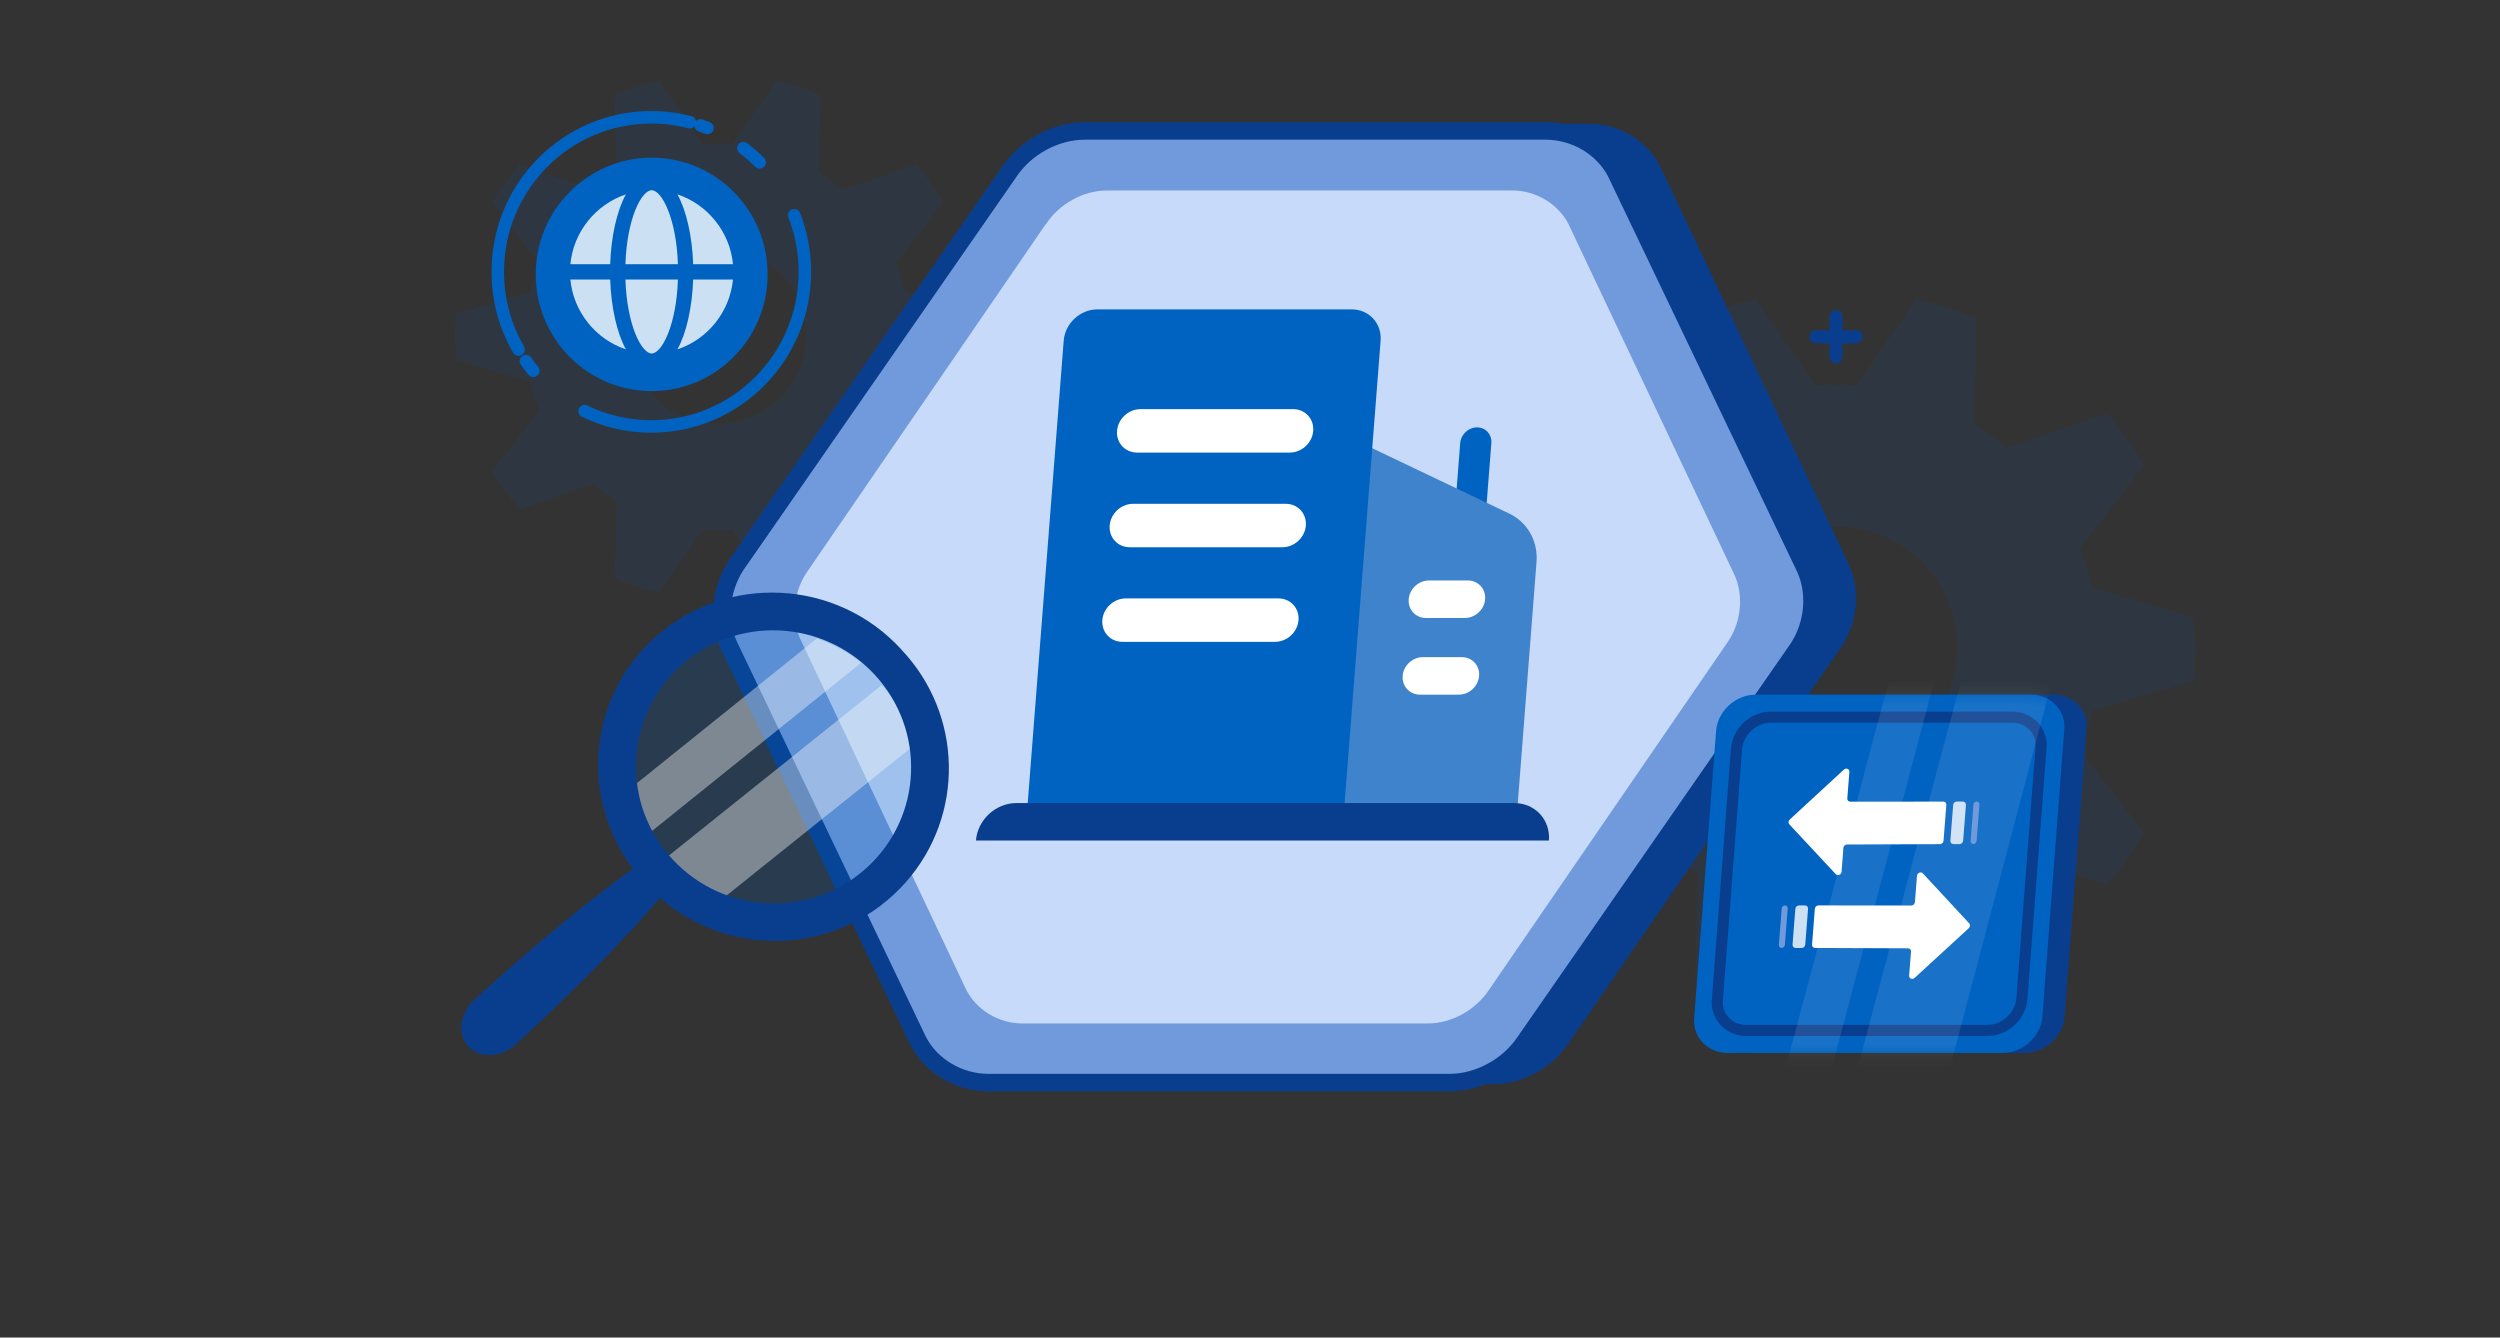 <?xml version="1.0" encoding="UTF-8"?>
<svg xmlns="http://www.w3.org/2000/svg" width="200" height="107" viewBox="0 0 200 107" fill="none">
  <rect x="0" y="0" width="200" height="107" fill="#333333" stroke="none"/>
  <path opacity="0.1" d="M146.88 30.77C147.44 30.77 147.977 30.77 148.533 30.84L153.299 23.941C154.953 24.313 156.577 24.829 158.135 25.492L157.9 33.912C158.839 34.486 159.73 35.131 160.574 35.842L168.522 33.083C169.649 34.368 170.647 35.753 171.516 37.223L166.367 43.886C166.787 44.898 167.13 45.952 167.395 47.023L175.479 49.399C175.557 50.246 175.608 51.086 175.608 51.922C175.608 52.758 175.608 53.616 175.479 54.463L167.395 56.839C167.13 57.911 166.787 58.953 166.367 59.977L171.516 66.64C170.647 68.109 169.645 69.494 168.522 70.78L160.574 68.021C159.73 68.732 158.831 69.376 157.9 69.951L158.135 78.359C156.57 79.022 154.953 79.549 153.299 79.918L148.533 73.019C147.977 73.019 147.436 73.085 146.88 73.085C146.324 73.085 145.775 73.085 145.215 73.019L140.449 79.918C138.795 79.538 137.171 79.022 135.613 78.359L135.849 69.951C134.91 69.376 134.018 68.725 133.175 68.021L125.227 70.78C124.111 69.494 123.102 68.102 122.232 66.64L127.381 59.977C126.961 58.964 126.619 57.911 126.372 56.839L118.277 54.463C118.277 53.624 118.148 52.777 118.148 51.922C118.148 51.068 118.148 50.235 118.277 49.399L126.372 47.023C126.626 45.952 126.958 44.909 127.381 43.886L122.232 37.223C123.105 35.761 124.111 34.368 125.227 33.083L133.175 35.842C134.018 35.131 134.906 34.486 135.849 33.912L135.613 25.492C137.178 24.84 138.795 24.325 140.449 23.941L145.215 30.84C145.775 30.799 146.313 30.77 146.88 30.77ZM137.171 51.775C137.171 57.115 141.517 61.439 146.88 61.439C152.242 61.439 156.588 57.112 156.588 51.775C156.588 46.438 152.242 42.11 146.88 42.11C141.517 42.11 137.171 46.438 137.171 51.775Z" fill="#0063C1"></path>
  <path opacity="0.1" d="M57.414 11.477C57.824 11.477 58.217 11.477 58.623 11.528L62.108 6.484C63.317 6.756 64.505 7.133 65.644 7.618L65.471 13.774C66.158 14.194 66.81 14.665 67.426 15.185L73.237 13.168C74.061 14.108 74.791 15.12 75.427 16.195L71.662 21.066C71.969 21.807 72.22 22.577 72.413 23.36L78.324 25.097C78.381 25.717 78.418 26.331 78.418 26.942C78.418 27.553 78.418 28.181 78.324 28.8L72.413 30.537C72.22 31.32 71.969 32.083 71.662 32.831L75.427 37.703C74.791 38.777 74.059 39.789 73.237 40.729L67.426 38.712C66.81 39.232 66.153 39.703 65.471 40.123L65.644 46.271C64.499 46.756 63.317 47.141 62.108 47.41L58.623 42.367C58.217 42.367 57.821 42.415 57.414 42.415C57.008 42.415 56.606 42.415 56.197 42.367L52.713 47.41C51.504 47.133 50.316 46.756 49.177 46.271L49.349 40.123C48.663 39.703 48.011 39.227 47.394 38.712L41.583 40.729C40.767 39.789 40.029 38.772 39.394 37.703L43.158 32.831C42.851 32.091 42.601 31.32 42.421 30.537L36.502 28.8C36.502 28.186 36.407 27.567 36.407 26.942C36.407 26.317 36.407 25.709 36.502 25.097L42.421 23.36C42.606 22.577 42.849 21.815 43.158 21.066L39.394 16.195C40.032 15.126 40.767 14.108 41.583 13.168L47.394 15.185C48.011 14.665 48.66 14.194 49.349 13.774L49.177 7.618C50.321 7.141 51.504 6.764 52.713 6.484L56.197 11.528C56.606 11.498 57 11.477 57.414 11.477ZM50.316 26.834C50.316 30.739 53.493 33.9 57.414 33.9C61.335 33.9 64.513 30.736 64.513 26.834C64.513 22.932 61.335 19.768 57.414 19.768C53.493 19.768 50.316 22.932 50.316 26.834Z" fill="#0063C1"></path>
  <path d="M147.814 44.975L132.781 13.253C131.738 11.229 129.517 9.904 127.167 9.904H90.296C87.928 9.904 85.547 11.233 84.227 13.253L62.402 44.97C61.095 46.995 60.917 49.648 61.947 51.667L76.98 83.389C78.023 85.409 80.244 86.738 82.594 86.738H119.465C121.833 86.738 124.214 85.409 125.534 83.389L147.359 51.667C148.666 49.648 148.844 46.995 147.814 44.97V44.975Z" fill="#093E8E"></path>
  <path d="M80.708 13.792C82.028 11.785 84.432 10.475 86.782 10.475H123.653C126.003 10.475 128.223 11.79 129.267 13.792L144.3 45.222C145.325 47.228 145.147 49.854 143.84 51.861L122.02 83.291C120.7 85.297 118.297 86.608 115.947 86.608H79.076C76.726 86.608 74.505 85.293 73.461 83.291L58.429 51.861C57.403 49.854 57.581 47.228 58.888 45.222L80.708 13.792Z" fill="#709ADB" stroke="#093E8E" stroke-width="1.4"></path>
  <path d="M83.647 17.95L64.467 45.896C63.423 47.539 63.289 49.658 64.092 51.269L77.314 79.216C78.144 80.81 79.91 81.878 81.787 81.878H114.221C116.116 81.878 118.056 80.81 119.135 79.167L138.315 51.22C139.359 49.577 139.488 47.458 138.69 45.847L125.468 17.9C124.634 16.307 122.872 15.238 120.995 15.238H88.561C86.67 15.238 84.726 16.307 83.665 17.95H83.647Z" fill="#C7DAFA"></path>
  <path d="M55.167 17.851L55.167 17.852C55.41 18.943 56.519 19.593 57.615 19.308L57.615 19.308L57.617 19.307C58.71 19.015 59.374 17.887 59.087 16.814C58.811 15.755 57.715 15.151 56.657 15.434C55.602 15.717 54.932 16.79 55.167 17.851ZM56.823 16.079C57.534 15.889 58.252 16.299 58.437 16.986C58.621 17.696 58.178 18.454 57.441 18.651C56.708 18.848 55.983 18.41 55.822 17.698C55.663 16.993 56.108 16.27 56.823 16.079Z" fill="#093E8E" stroke="#093E8E" stroke-width="0.521"></path>
  <path d="M51.215 26.102L51.215 29.303M52.815 27.702H49.614" stroke="#093E8E" stroke-width="1.042" stroke-linecap="round"></path>
  <path d="M146.878 25.346L146.878 28.547M148.479 26.946H145.278" stroke="#093E8E" stroke-width="1.042" stroke-linecap="round"></path>
  <path d="M118.791 42.038H116.303L116.817 35.438C116.873 34.752 117.471 34.191 118.161 34.191C118.846 34.191 119.36 34.747 119.309 35.438L118.795 42.038H118.791Z" fill="#0063C1"></path>
  <path d="M121.245 66.457H105.575L108.025 35.023L120.741 41.087C122.2 41.782 123.052 43.296 122.922 44.959L121.25 66.453L121.245 66.457Z" fill="#3E83CC"></path>
  <path d="M107.392 66.458H82.045L85.097 27.256C85.204 25.871 86.413 24.75 87.798 24.75H108.138C109.523 24.75 110.555 25.871 110.449 27.256L107.396 66.458H107.392Z" fill="#0063C1"></path>
  <path d="M116.707 55.572H113.598C112.769 55.572 112.149 54.9 112.213 54.071C112.278 53.242 113.001 52.57 113.835 52.57H116.943C117.772 52.57 118.393 53.242 118.328 54.071C118.263 54.9 117.54 55.572 116.707 55.572Z" fill="white"></path>
  <path d="M117.188 49.439H114.08C113.251 49.439 112.63 48.767 112.695 47.938C112.76 47.109 113.483 46.438 114.316 46.438H117.424C118.254 46.438 118.874 47.109 118.81 47.938C118.745 48.767 118.022 49.439 117.188 49.439Z" fill="white"></path>
  <path d="M102.592 43.779H90.377C89.418 43.779 88.7 43.001 88.774 42.042C88.848 41.083 89.687 40.305 90.65 40.305H102.865C103.824 40.305 104.542 41.083 104.468 42.042C104.394 43.001 103.555 43.779 102.592 43.779Z" fill="white"></path>
  <path d="M103.181 36.206H90.966C90.007 36.206 89.29 35.428 89.364 34.469C89.438 33.511 90.276 32.732 91.24 32.732H103.455C104.413 32.732 105.131 33.511 105.057 34.469C104.983 35.428 104.145 36.206 103.181 36.206Z" fill="white"></path>
  <path d="M102.005 51.347H89.79C88.831 51.347 88.113 50.569 88.187 49.61C88.261 48.651 89.099 47.873 90.063 47.873H102.278C103.237 47.873 103.955 48.651 103.881 49.61C103.806 50.569 102.968 51.347 102.005 51.347Z" fill="white"></path>
  <path d="M121.149 64.246H81.308C79.65 64.246 78.205 65.589 78.075 67.243H123.915C124.044 65.585 122.807 64.246 121.149 64.246Z" fill="#093E8E"></path>
  <path d="M52.135 31.288C57.258 31.288 61.41 27.109 61.41 21.952C61.41 16.794 57.258 12.615 52.135 12.615C47.011 12.615 42.859 16.799 42.859 21.952C42.859 27.105 47.011 31.288 52.135 31.288Z" fill="#0063C1"></path>
  <path d="M63.541 17.225C64.09 18.625 64.389 20.151 64.389 21.749C64.389 28.577 58.89 34.116 52.103 34.116C50.19 34.116 48.379 33.676 46.765 32.89M60.772 12.987C60.366 12.579 59.934 12.202 59.474 11.856M56.598 10.236C56.411 10.164 56.223 10.092 56.036 10.029M55.193 9.778C54.208 9.522 53.173 9.383 52.103 9.383C45.32 9.383 39.822 14.917 39.822 21.749C39.822 24.016 40.428 26.139 41.485 27.966M42.074 28.886C42.261 29.156 42.462 29.412 42.667 29.663" stroke="#0063C1" stroke-linecap="round" stroke-linejoin="round"></path>
  <path d="M52.134 28.279C52.938 28.279 54.115 26.031 54.233 22.361H50.035C50.152 26.031 51.33 28.279 52.134 28.279Z" fill="#CCE0F3"></path>
  <path d="M58.638 21.136C58.398 18.574 56.635 16.364 54.195 15.549C54.914 16.849 55.378 18.91 55.452 21.136H58.638Z" fill="#CCE0F3"></path>
  <path d="M52.134 15.219C51.33 15.219 50.152 17.467 50.035 21.137H54.233C54.115 17.467 52.938 15.219 52.134 15.219Z" fill="#CCE0F3"></path>
  <path d="M45.63 22.361C45.87 24.923 47.633 27.134 50.072 27.949C49.353 26.649 48.89 24.588 48.815 22.361H45.63Z" fill="#CCE0F3"></path>
  <path d="M58.638 22.361H55.452C55.378 24.588 54.914 26.649 54.195 27.949C56.635 27.134 58.398 24.923 58.638 22.361Z" fill="#CCE0F3"></path>
  <path d="M45.63 21.136H48.815C48.89 18.91 49.353 16.849 50.072 15.549C47.633 16.364 45.87 18.58 45.63 21.136Z" fill="#CCE0F3"></path>
  <g clip-path="url(#clip0_633_8255)">
    <path opacity="0.2" d="M61.746 74.154C68.9 74.154 74.7 68.425 74.7 61.358C74.7 54.291 68.9 48.562 61.746 48.562C54.592 48.562 48.793 54.291 48.793 61.358C48.793 68.425 54.592 74.154 61.746 74.154Z" fill="#0063C1"></path>
    <path opacity="0.4" d="M68.909 53.009L50.699 67.655C50.616 67.484 50.542 67.322 50.477 67.152C50.017 66.056 49.729 64.904 49.614 63.728L65.336 51.086C66.625 51.516 67.833 52.173 68.901 53.017L68.909 53.009Z" fill="#FAFAFA"></path>
    <path opacity="0.4" d="M73.106 59.647L55.865 73.449C54.23 72.589 52.809 71.372 51.717 69.879L70.543 54.803C71.751 56.198 72.638 57.854 73.106 59.647Z" fill="#FAFAFA"></path>
    <path d="M72.112 51.961C66.929 46.29 58.108 45.86 52.407 50.98C47.101 55.759 46.329 63.775 50.625 69.504C49.664 70.194 48.719 70.908 47.783 71.63C46.444 72.677 45.121 73.748 43.815 74.835C42.517 75.93 41.228 77.034 39.963 78.17C39.322 78.73 38.706 79.306 38.074 79.874C37.737 80.15 37.466 80.49 37.26 80.864C37.154 81.075 37.072 81.294 37.006 81.521C36.932 81.788 36.899 82.073 36.907 82.356C36.948 83.403 37.753 84.263 38.797 84.385C39.076 84.418 39.363 84.409 39.642 84.361C39.881 84.32 40.102 84.255 40.324 84.158C40.727 83.987 41.08 83.744 41.384 83.436C42.008 82.86 42.632 82.284 43.248 81.699C44.48 80.539 45.696 79.346 46.895 78.153C48.095 76.961 49.286 75.719 50.436 74.486C51.224 73.626 52.021 72.749 52.801 71.841C58.609 76.879 67.414 76.312 72.474 70.567C77.197 65.203 77.033 57.154 72.104 51.961H72.112ZM69.369 69.39C64.909 73.48 57.943 73.196 53.812 68.757C49.68 64.319 49.943 57.398 54.395 53.316C58.855 49.227 65.812 49.511 69.952 53.949C74.084 58.388 73.829 65.301 69.369 69.39Z" fill="#093E8E"></path>
  </g>
  <path d="M162.029 84.23H139.942C138.373 84.23 137.127 82.921 137.324 81.353L139.069 58.452C139.199 56.883 140.638 55.574 142.21 55.574H164.297C165.866 55.574 167.112 56.883 166.915 58.452L165.17 81.353C165.04 82.921 163.602 84.23 162.029 84.23Z" fill="#093E8E"></path>
  <path d="M160.249 84.23H138.161C136.593 84.23 135.347 82.921 135.543 81.353L137.288 58.452C137.418 56.883 138.857 55.574 140.429 55.574H162.517C164.085 55.574 165.331 56.883 165.135 58.452L163.389 81.353C163.26 82.921 161.821 84.23 160.249 84.23Z" fill="#0063C1"></path>
  <path d="M159.006 82.434H139.686C138.314 82.434 137.225 81.29 137.398 79.918L138.923 59.887C139.037 58.515 140.295 57.371 141.671 57.371H160.987C162.359 57.371 163.448 58.515 163.275 59.887L161.75 79.918C161.636 81.29 160.378 82.434 159.002 82.434H159.006Z" stroke="#093E8E" stroke-width="0.89" stroke-miterlimit="10"></path>
  <mask id="mask0_633_8255" style="mask-type:luminance" maskUnits="userSpaceOnUse" x="135" y="55" width="31" height="30">
    <path d="M160.249 84.23H138.161C136.593 84.23 135.347 82.921 135.543 81.353L137.288 58.452C137.418 56.883 138.857 55.574 140.429 55.574H162.517C164.085 55.574 165.331 56.883 165.135 58.452L163.389 81.353C163.26 82.921 161.821 84.23 160.249 84.23Z" fill="white"></path>
  </mask>
  <g mask="url(#mask0_633_8255)">
    <path opacity="0.1" d="M152.069 50.895L140.976 92.448H144.694L155.685 50.895H152.065H152.069Z" fill="white"></path>
    <path opacity="0.1" d="M157.831 50.895L146.738 92.452H154.144L165.103 50.895H157.831Z" fill="white"></path>
  </g>
  <path d="M157.503 74.253C156.057 75.582 154.61 76.91 153.167 78.235C152.987 78.4 152.711 78.278 152.731 78.046C152.782 77.405 152.833 76.769 152.881 76.128C152.892 75.982 152.782 75.865 152.637 75.865C149.673 75.853 148.167 75.845 145.207 75.837C145.062 75.837 144.952 75.715 144.964 75.57C145.038 74.611 145.113 73.655 145.188 72.7C145.2 72.551 145.329 72.433 145.475 72.433C148.439 72.433 149.944 72.441 152.908 72.441C153.053 72.441 153.183 72.319 153.195 72.173C153.25 71.47 153.305 70.766 153.36 70.059C153.38 69.823 153.671 69.705 153.828 69.87C155.062 71.203 156.3 72.535 157.535 73.868C157.633 73.97 157.617 74.143 157.503 74.249V74.253Z" fill="white"></path>
  <path opacity="0.8" d="M143.91 72.434C144.075 72.434 144.24 72.434 144.401 72.434C144.547 72.434 144.653 72.555 144.645 72.701C144.57 73.656 144.496 74.615 144.421 75.57C144.409 75.72 144.283 75.838 144.138 75.838C143.973 75.838 143.808 75.838 143.647 75.838C143.501 75.838 143.391 75.716 143.403 75.57C143.478 74.611 143.552 73.656 143.627 72.701C143.639 72.555 143.769 72.438 143.914 72.434H143.91Z" fill="white"></path>
  <path d="M142.31 75.59C142.385 74.619 142.464 73.644 142.538 72.673C142.55 72.54 142.664 72.434 142.798 72.434C142.931 72.434 143.026 72.544 143.018 72.673C142.943 73.644 142.865 74.619 142.79 75.59C142.778 75.724 142.664 75.834 142.53 75.834C142.397 75.834 142.298 75.724 142.31 75.59Z" fill="#709ADB"></path>
  <path d="M143.178 65.563C144.625 64.23 146.071 62.894 147.514 61.565C147.695 61.4 147.97 61.518 147.95 61.754C147.895 62.462 147.84 63.165 147.785 63.869C147.774 64.018 147.884 64.136 148.029 64.136C150.993 64.136 152.498 64.128 155.462 64.128C155.608 64.128 155.718 64.246 155.706 64.395C155.631 65.351 155.557 66.31 155.482 67.265C155.47 67.41 155.34 67.528 155.195 67.532C152.231 67.54 150.726 67.552 147.762 67.56C147.616 67.56 147.487 67.678 147.475 67.823C147.424 68.464 147.373 69.101 147.325 69.741C147.306 69.973 147.015 70.095 146.858 69.93C145.623 68.605 144.385 67.277 143.147 65.948C143.049 65.842 143.064 65.673 143.178 65.567V65.563Z" fill="white"></path>
  <path opacity="0.8" d="M157.275 64.392C157.2 65.347 157.126 66.307 157.051 67.262C157.039 67.407 156.909 67.525 156.764 67.529C156.599 67.529 156.434 67.529 156.273 67.529C156.127 67.529 156.017 67.411 156.029 67.262C156.104 66.303 156.178 65.347 156.253 64.392C156.265 64.247 156.391 64.129 156.536 64.125C156.701 64.125 156.866 64.125 157.027 64.125C157.173 64.125 157.283 64.247 157.271 64.392H157.275Z" fill="white"></path>
  <path d="M157.869 67.525C157.735 67.525 157.641 67.415 157.649 67.281C157.724 66.311 157.802 65.336 157.877 64.365C157.889 64.231 158.003 64.125 158.132 64.125C158.266 64.125 158.364 64.231 158.356 64.365C158.282 65.336 158.203 66.311 158.128 67.281C158.117 67.415 158.003 67.521 157.869 67.525Z" fill="#709ADB"></path>
  <defs>
    <clipPath id="clip0_633_8255">
      <rect width="39" height="37" fill="white" transform="translate(36.916 47.41)"></rect>
    </clipPath>
  </defs>
</svg>
